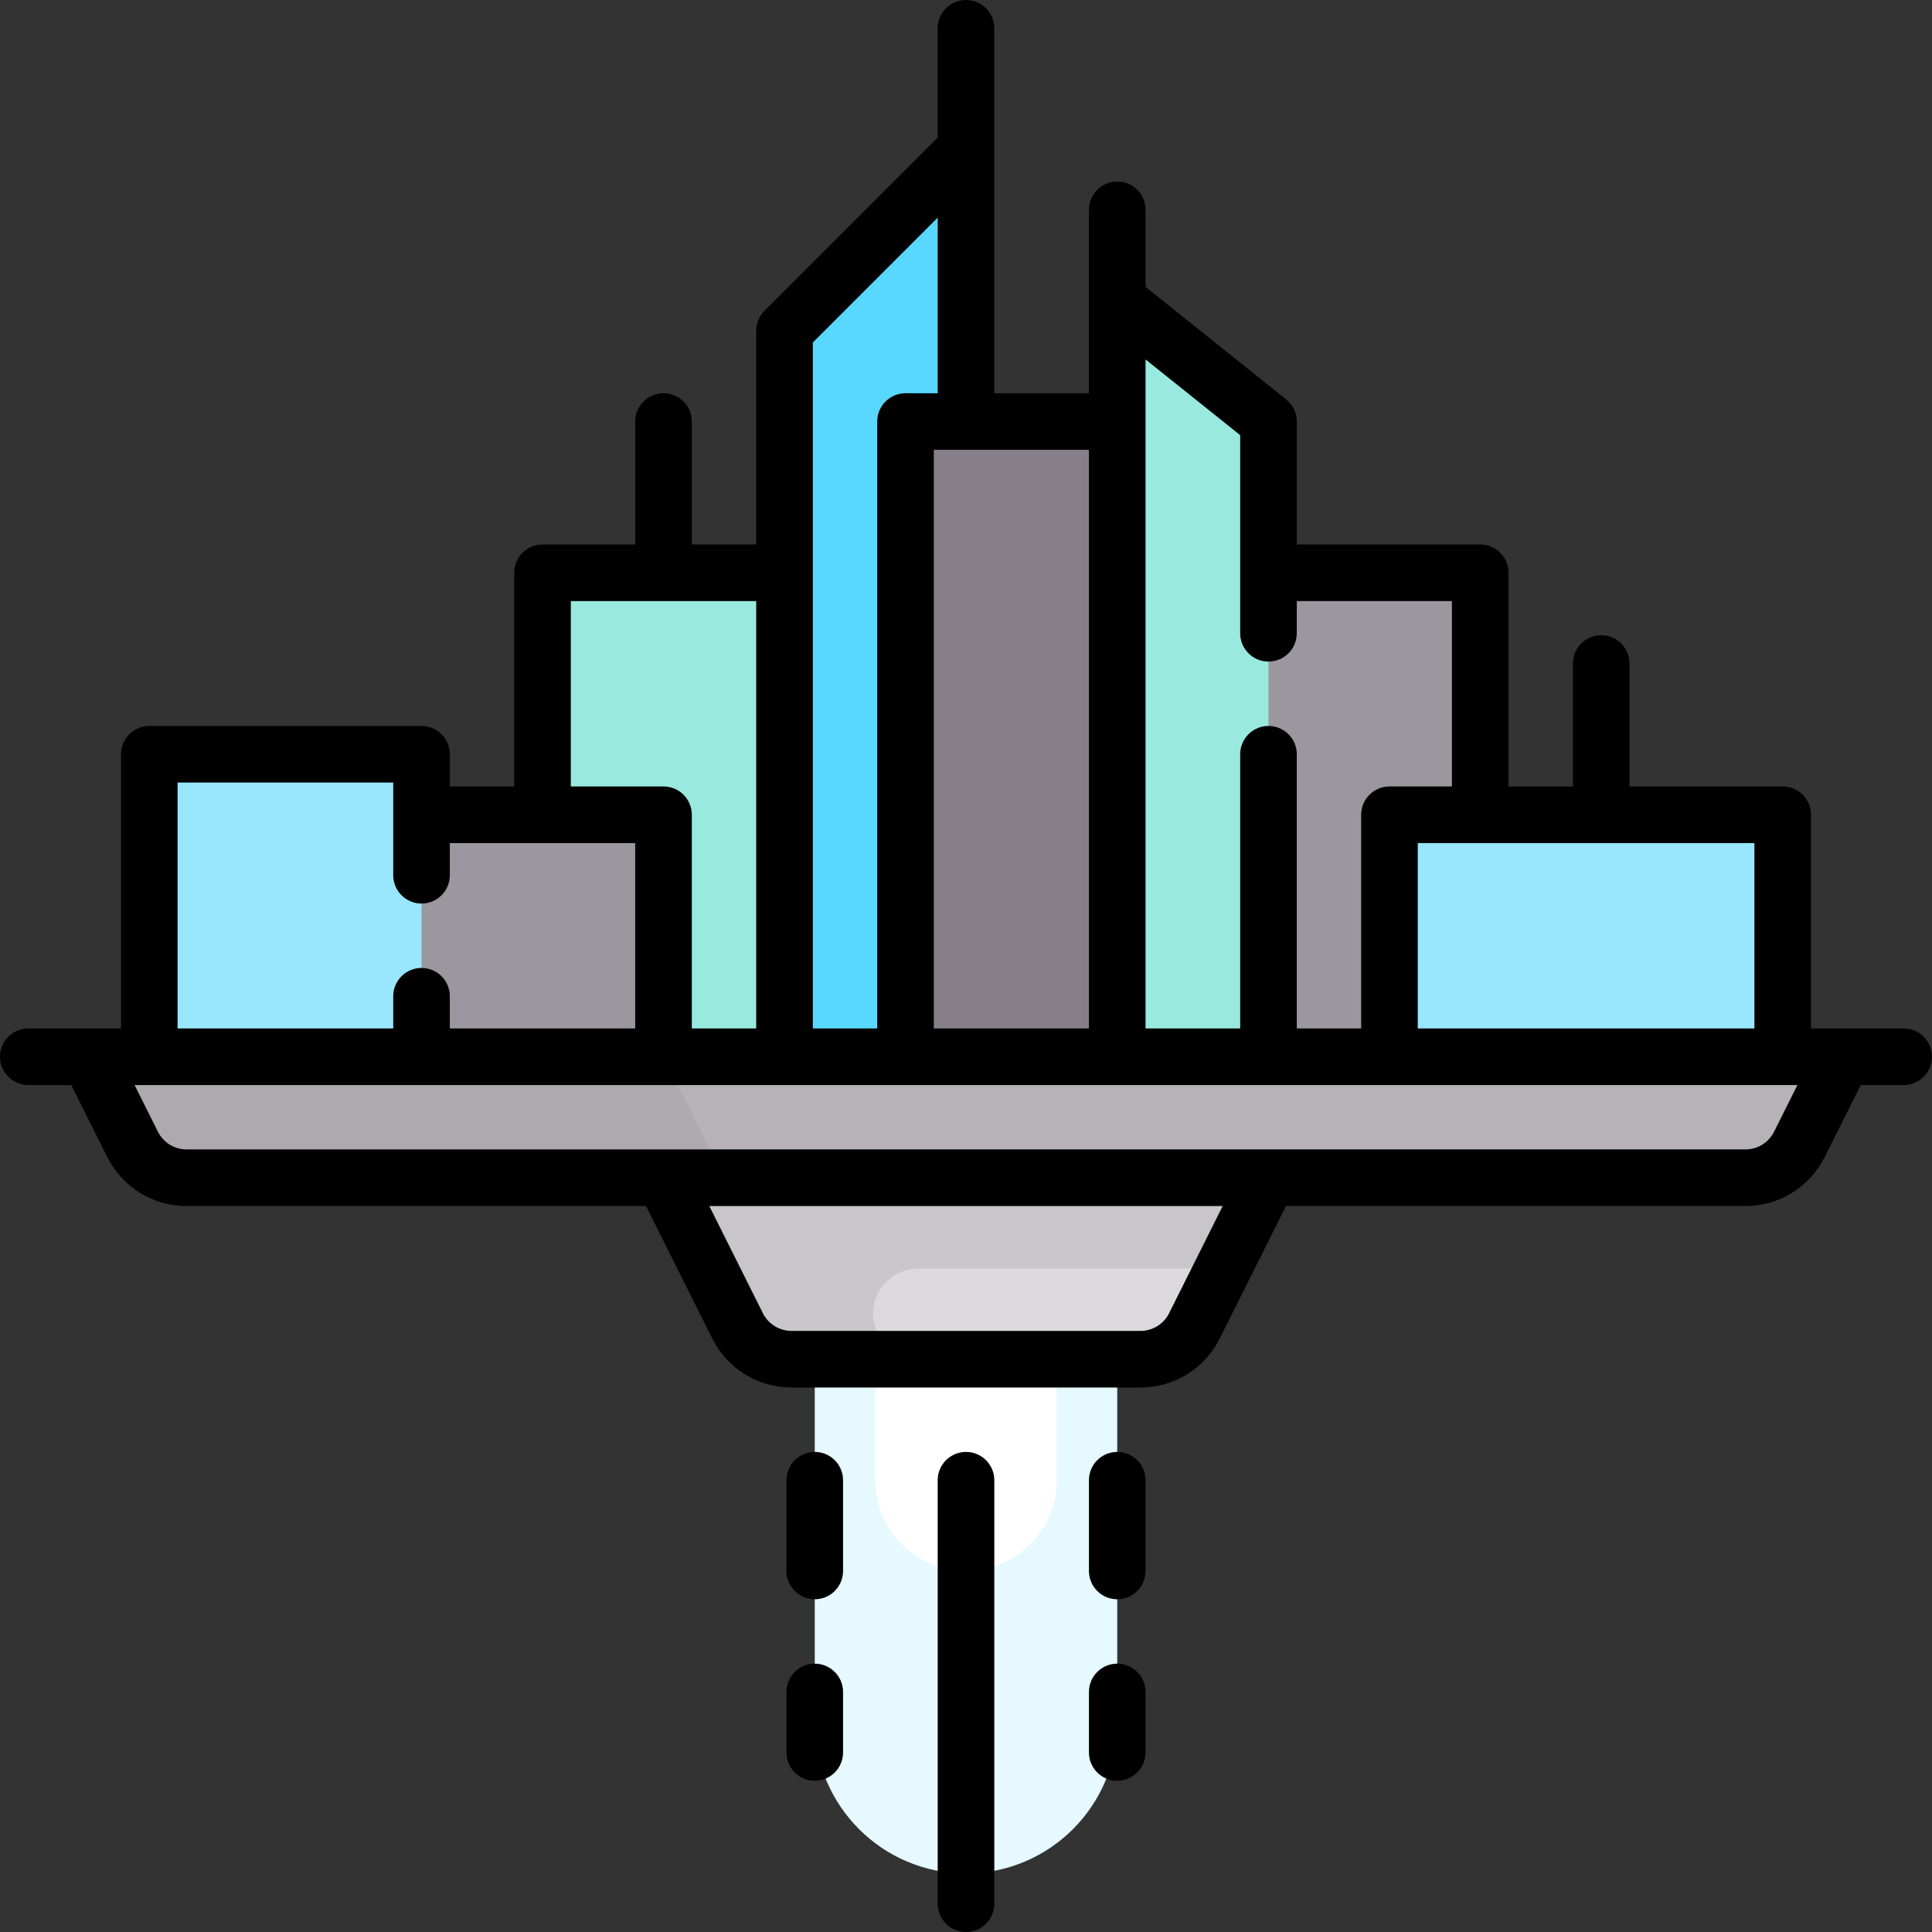 <?xml version="1.0"?>
 <!-- Generator: Adobe Illustrator 19.0.0, SVG Export Plug-In . SVG Version: 6.00 Build 0) --> <svg version="1.1" id="Capa_1" xmlns="http://www.w3.org/2000/svg" xmlns:xlink="http://www.w3.org/1999/xlink" x="0px" y="0px" viewBox="0 0 512 512" style="enable-background:new 0 0 512 512;" xml:space="preserve" width="512" height="512"><rect x="0" y="0" width="512" height="512" fill="#333333" stroke="none"/> <path style="fill:#E5F9FF;" d="M256,496.484L256,496.484c-22.136,0-40.081-17.945-40.081-40.081v-104.21h80.161v104.21 C296.081,478.539,278.136,496.484,256,496.484z"></path> <path style="fill:#FFFFFF;" d="M256,416.323L256,416.323c-13.282,0-24.048-10.767-24.048-24.048V360.21h48.097v32.065 C280.048,405.556,269.282,416.323,256,416.323z"></path> <rect x="328.14" y="151.79" style="fill:#9C969E;" width="64.13" height="128.26"></rect> <rect x="143.77" y="151.79" style="fill:#99E9DF;" width="80.16" height="128.26"></rect> <rect x="103.69" y="215.92" style="fill:#9C969E;" width="72.14" height="64.13"></rect> <rect x="39.565" y="199.89" style="fill:#99E7FF;" width="72.14" height="80.16"></rect> <path style="fill:#59D8FF;" d="M256,39.565l-45.749,45.749c-1.503,1.503-2.348,3.542-2.348,5.668v189.067H256V39.565z"></path> <rect x="239.97" y="111.71" style="fill:#867E88;" width="56.11" height="168.34"></rect> <path style="fill:#DBD9DC;" d="M175.839,312.113l19.617,39.234c2.716,5.431,8.267,8.863,14.34,8.863h92.409 c6.073,0,11.624-3.431,14.34-8.863l19.617-39.234H175.839z"></path> <path style="fill:#B7B2B8;" d="M23.532,280.048l11.601,23.202c2.716,5.431,8.267,8.863,14.34,8.863h413.054 c6.073,0,11.624-3.431,14.34-8.863l11.601-23.202H23.532z"></path> <path style="fill:#AEA8AF;" d="M187.44,303.25l-11.601-23.202H23.532l11.601,23.202c2.716,5.431,8.267,8.863,14.34,8.863H201.78 C195.707,312.113,190.156,308.682,187.44,303.25z"></path> <path style="fill:#99E9DF;" d="M296.081,79.645v200.403h40.081V115.562c0-2.435-1.107-4.738-3.008-6.26L296.081,79.645z"></path> <rect x="368.23" y="215.92" style="fill:#99E7FF;" width="104.21" height="64.13"></rect> <path style="fill:#C9C6CA;" d="M243.391,336.161h80.746l12.024-24.048H175.839l19.618,39.234c2.716,5.432,8.267,8.863,14.34,8.863 h26.163l-3.323-6.647C228.639,345.568,234.452,336.161,243.391,336.161z"></path> <path d="M504.5,272.548h-24.564v-56.629c0-4.142-3.358-7.5-7.5-7.5h-40.597v-32.581c0-4.142-3.358-7.5-7.5-7.5s-7.5,3.358-7.5,7.5 v32.581h-17.064V151.79c0-4.142-3.358-7.5-7.5-7.5h-48.613v-32.581c0-2.278-1.036-4.433-2.815-5.856L303.581,76.04V55.597 c0-4.142-3.358-7.5-7.5-7.5s-7.5,3.358-7.5,7.5v48.613H263.5V39.567c0-0.001,0-0.003,0-0.005V7.5c0-4.142-3.358-7.5-7.5-7.5 s-7.5,3.358-7.5,7.5v28.958l-45.9,45.9c-1.407,1.406-2.197,3.314-2.197,5.303v56.629h-17.064v-32.581c0-4.142-3.358-7.5-7.5-7.5 s-7.5,3.358-7.5,7.5v32.581h-24.564c-4.142,0-7.5,3.358-7.5,7.5v56.629H119.21v-8.532c0-4.142-3.358-7.5-7.5-7.5H39.564 c-4.142,0-7.5,3.358-7.5,7.5v72.661H7.5c-4.142,0-7.5,3.358-7.5,7.5s3.358,7.5,7.5,7.5h11.397l9.528,19.056 c4.012,8.024,12.077,13.008,21.048,13.008h121.731l17.544,35.088c4.011,8.024,12.076,13.009,21.048,13.009h92.409 c8.972,0,17.037-4.985,21.047-13.008l17.544-35.088h121.731c8.971,0,17.036-4.984,21.048-13.008l9.528-19.056H504.5 c4.142,0,7.5-3.358,7.5-7.5S508.642,272.548,504.5,272.548z M464.936,272.548h-89.21v-49.129h89.21V272.548z M328.661,115.314 v52.509c0,4.142,3.358,7.5,7.5,7.5s7.5-3.358,7.5-7.5v-8.532h41.113v49.129h-16.549c-4.142,0-7.5,3.358-7.5,7.5v56.629h-17.064 v-72.66c0-4.142-3.358-7.5-7.5-7.5s-7.5,3.358-7.5,7.5v72.66H303.58V95.25L328.661,115.314z M288.581,272.548h-41.113V119.209 h41.113V272.548z M215.403,90.768L248.5,57.671v46.539h-8.532c-4.142,0-7.5,3.358-7.5,7.5v160.839h-17.064V90.768H215.403z M151.274,159.291h49.129v113.258h-17.064V215.92c0-4.142-3.358-7.5-7.5-7.5h-24.564v-49.129H151.274z M47.064,207.387h57.145 v24.564c0,4.142,3.358,7.5,7.5,7.5s7.5-3.358,7.5-7.5v-8.532h49.129v49.129h-49.129v-8.532c0-4.142-3.358-7.5-7.5-7.5 s-7.5,3.358-7.5,7.5v8.532H47.064V207.387z M309.835,347.994c-1.454,2.909-4.378,4.716-7.631,4.716h-92.409 c-3.253,0-6.177-1.807-7.631-4.716l-14.19-28.38h136.052L309.835,347.994z M470.159,299.896c-1.455,2.909-4.379,4.716-7.632,4.716 H49.473c-3.253,0-6.177-1.807-7.632-4.716l-6.174-12.348h440.666L470.159,299.896z"></path> <path d="M256,384.774c-4.142,0-7.5,3.358-7.5,7.5V504.5c0,4.142,3.358,7.5,7.5,7.5s7.5-3.358,7.5-7.5V392.274 C263.5,388.132,260.142,384.774,256,384.774z"></path> <path d="M296.081,440.887c-4.142,0-7.5,3.358-7.5,7.5v16.033c0,4.142,3.358,7.5,7.5,7.5s7.5-3.358,7.5-7.5v-16.033 C303.581,444.245,300.223,440.887,296.081,440.887z"></path> <path d="M296.081,384.774c-4.142,0-7.5,3.358-7.5,7.5v24.048c0,4.142,3.358,7.5,7.5,7.5s7.5-3.358,7.5-7.5v-24.048 C303.581,388.132,300.223,384.774,296.081,384.774z"></path> <path d="M215.92,440.887c-4.142,0-7.5,3.358-7.5,7.5v16.033c0,4.142,3.358,7.5,7.5,7.5s7.5-3.358,7.5-7.5v-16.033 C223.42,444.245,220.062,440.887,215.92,440.887z"></path> <path d="M215.92,384.774c-4.142,0-7.5,3.358-7.5,7.5v24.048c0,4.142,3.358,7.5,7.5,7.5s7.5-3.358,7.5-7.5v-24.048 C223.42,388.132,220.062,384.774,215.92,384.774z"></path> <g> </g> <g> </g> <g> </g> <g> </g> <g> </g> <g> </g> <g> </g> <g> </g> <g> </g> <g> </g> <g> </g> <g> </g> <g> </g> <g> </g> <g> </g> </svg> 